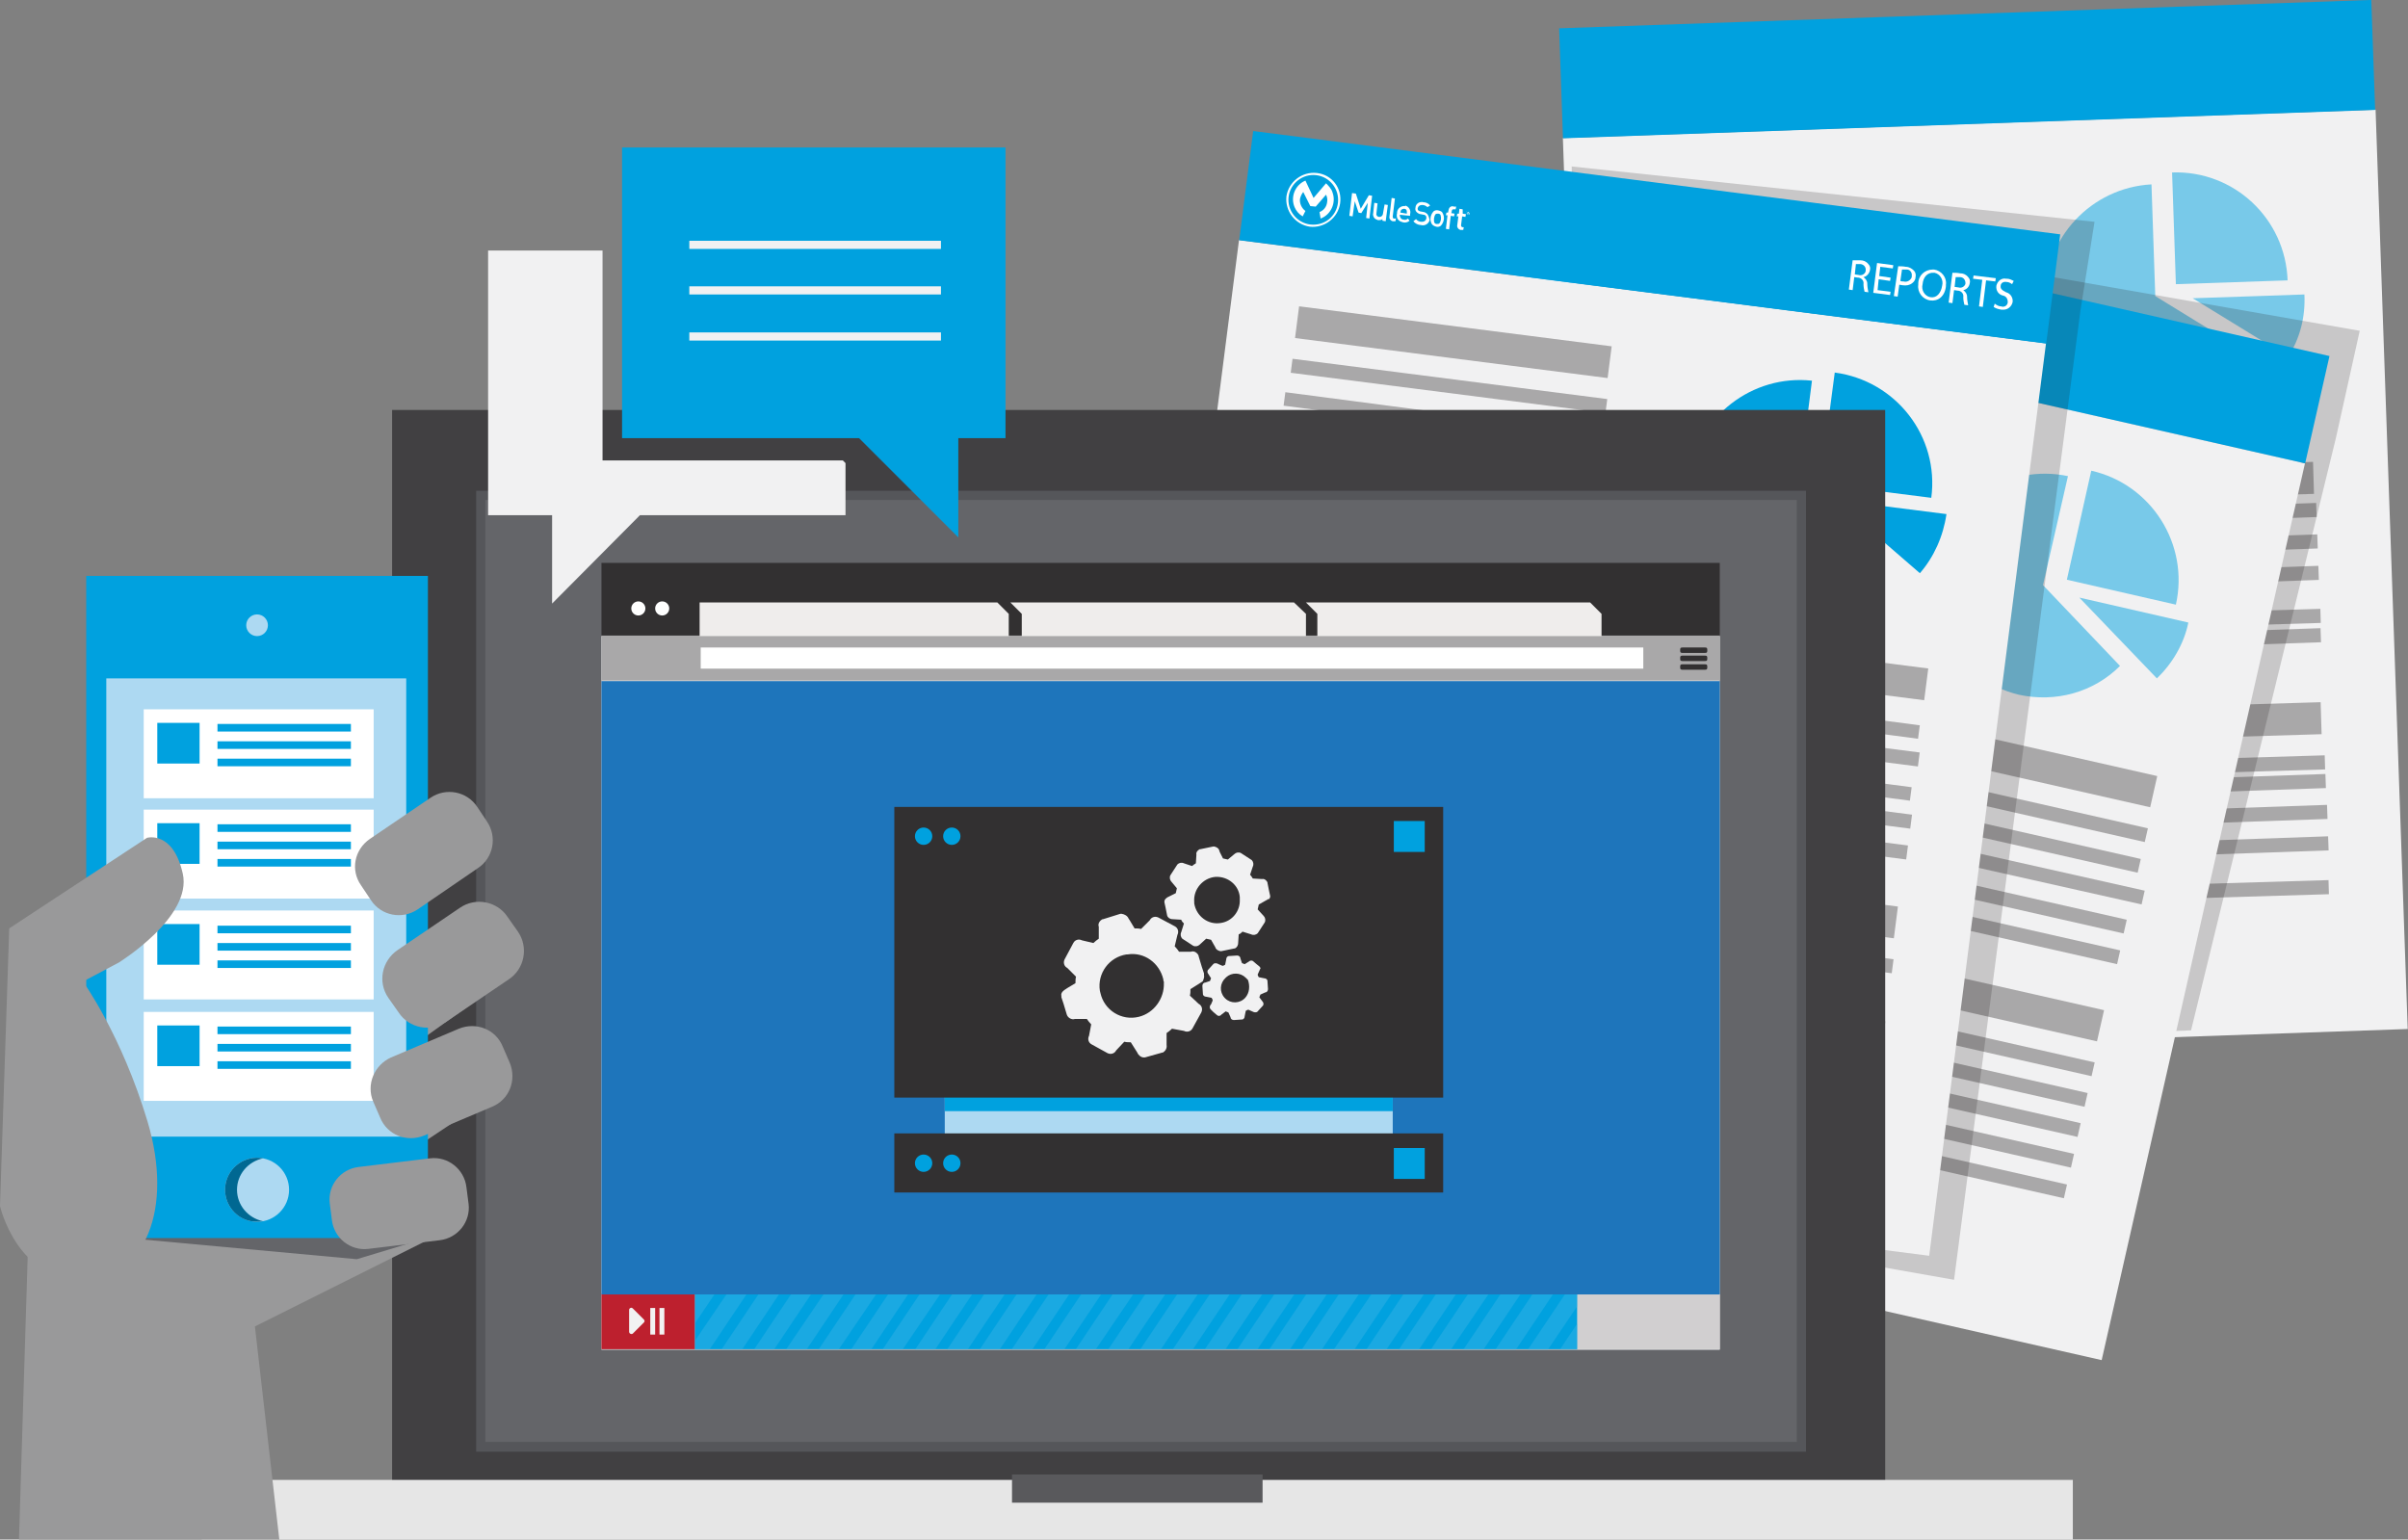 <?xml version="1.0" encoding="utf-8"?>
<!-- Generator: Adobe Illustrator 19.2.1, SVG Export Plug-In . SVG Version: 6.00 Build 0)  -->
<svg version="1.1" id="Layer_1" xmlns="http://www.w3.org/2000/svg" xmlns:xlink="http://www.w3.org/1999/xlink" x="0px" y="0px"
	 width="444px" height="283.9px" viewBox="0 0 444 283.9" style="enable-background:new 0 0 444 283.9;" xml:space="preserve">
<rect x="0" y="0" width="444" height="283.9" fill="#808080" stroke="none"/>
<style type="text/css">
	.st0{fill:#F1F1F2;}
	.st1{fill:#00A1DF;}
	.st2{opacity:0.5;}
	.st3{fill:#A9A8A9;}
	.st4{opacity:0.2;fill:#231F20;enable-background:new    ;}
	.st5{fill:#FFFFFF;}
	.st6{fill:#0A7A69;}
	.st7{fill:#414042;}
	.st8{fill:#55565A;}
	.st9{fill:#646569;}
	.st10{fill:#E6E6E6;}
	.st11{fill:#59595C;}
	.st12{fill:#323031;}
	.st13{fill:#EFEDEC;}
	.st14{fill:#D1CFD0;}
	.st15{opacity:0.4;}
	.st16{fill:#40B4E5;}
	.st17{fill:#BD202E;}
	.st18{fill:#F2F2F2;}
	.st19{fill:#1E75BB;}
	.st20{fill:#99999A;}
	.st21{fill:#ADD9F2;}
	.st22{fill:#006892;}
</style>
<rect x="291.2" y="22.8" transform="matrix(0.999 -3.489950e-02 3.489950e-02 0.999 -3.533 12.844)" class="st0" width="150" height="169.7"/>
<rect x="287.9" y="2.6" transform="matrix(0.999 -3.489950e-02 3.489950e-02 0.999 -0.222 12.672)" class="st1" width="149.9" height="20.3"/>
<g class="st2">
	<path class="st1" d="M400.5,31.8c11.4-0.4,20.9,8.5,21.3,19.9l-20.6,0.7L400.5,31.8z"/>
	<path class="st1" d="M398.1,75.2c-11.4,0.2-20.8-8.8-21-20.2c-0.2-11.1,8.5-20.4,19.6-21l0.7,20.6l17.6,10.8
		C411.3,71.3,405,75,398.1,75.2z"/>
	<path class="st1" d="M421.9,65.8l-17.6-10.8l20.6-0.7C425.1,58.4,424.1,62.4,421.9,65.8z"/>
</g>
<rect x="302.2" y="63.2" transform="matrix(1 -2.998651e-02 2.998651e-02 1 -1.784 9.968)" class="st3" width="58.6" height="2.6"/>
<rect x="302.5" y="67.3" transform="matrix(0.999 -3.489950e-02 3.489950e-02 0.999 -2.191 11.62)" class="st3" width="58.5" height="2.6"/>
<rect x="302.9" y="78.6" transform="matrix(0.999 -3.489950e-02 3.489950e-02 0.999 -2.645 11.635)" class="st3" width="58.1" height="5.9"/>
<rect x="303" y="90.1" transform="matrix(1 -2.998651e-02 2.998651e-02 1 -2.591 10.004)" class="st3" width="58.6" height="2.6"/>
<rect x="303.1" y="95.9" transform="matrix(1 -2.998651e-02 2.998651e-02 1 -2.764 10.012)" class="st3" width="58.6" height="2.6"/>
<rect x="303.6" y="100" transform="matrix(0.999 -3.489950e-02 3.489950e-02 0.999 -3.33 11.68)" class="st3" width="58.5" height="2.6"/>
<rect x="303.5" y="107.4" transform="matrix(1 -2.998651e-02 2.998651e-02 1 -3.109 10.028)" class="st3" width="58.6" height="2.6"/>
<rect x="303.7" y="113.2" transform="matrix(1 -2.998651e-02 2.998651e-02 1 -3.282 10.035)" class="st3" width="58.6" height="2.6"/>
<rect x="368.3" y="86" transform="matrix(1 -2.998651e-02 2.998651e-02 1 -2.489 11.956)" class="st3" width="58.1" height="5.9"/>
<rect x="368.8" y="93.8" transform="matrix(0.999 -3.489950e-02 3.489950e-02 0.999 -3.077 13.951)" class="st3" width="58.5" height="2.6"/>
<rect x="369" y="99.6" transform="matrix(0.999 -3.489950e-02 3.489950e-02 0.999 -3.278 13.961)" class="st3" width="58.5" height="2.6"/>
<rect x="369.2" y="105.4" transform="matrix(0.999 -3.489950e-02 3.489950e-02 0.999 -3.479 13.972)" class="st3" width="58.5" height="2.6"/>
<rect x="369.1" y="113.1" transform="matrix(1 -2.998651e-02 2.998651e-02 1 -3.252 11.997)" class="st3" width="58.6" height="2.6"/>
<rect x="369.6" y="116.9" transform="matrix(0.999 -3.489950e-02 3.489950e-02 0.999 -3.881 13.993)" class="st3" width="58.5" height="2.6"/>
<rect x="369.7" y="130.3" transform="matrix(1 -2.998651e-02 2.998651e-02 1 -3.815 12.015)" class="st3" width="58.1" height="5.9"/>
<rect x="369.9" y="140.1" transform="matrix(1 -2.998651e-02 2.998651e-02 1 -4.059 12.034)" class="st3" width="58.6" height="2.6"/>
<rect x="370.5" y="143.8" transform="matrix(0.999 -3.489950e-02 3.489950e-02 0.999 -4.819 14.042)" class="st3" width="58.5" height="2.6"/>
<rect x="370.8" y="149.5" transform="matrix(0.999 -3.489950e-02 3.489950e-02 0.999 -5.02 14.053)" class="st3" width="58.5" height="2.6"/>
<rect x="371" y="155.3" transform="matrix(0.999 -3.489950e-02 3.489950e-02 0.999 -5.221 14.063)" class="st3" width="58.5" height="2.6"/>
<rect x="370.6" y="163.1" transform="matrix(1 -2.998651e-02 2.998651e-02 1 -4.75 12.065)" class="st3" width="58.6" height="2.6"/>
<rect x="305" y="121.4" transform="matrix(0.999 -3.489950e-02 3.489950e-02 0.999 -4.849 10.819)" class="st1" width="5" height="45.9"/>
<rect x="304" y="160.8" transform="matrix(1 -2.998651e-02 2.998651e-02 1 -4.75 9.952)" class="st1" width="50.9" height="5"/>
<polygon class="st1" points="350,125.2 351.3,126.5 340.2,137.5 329.1,129.5 314.4,147.8 314.7,156.9 330.2,137.7 340.9,145.4 
	355.5,130.7 356.9,132.1 356.7,124.9 "/>
<polygon class="st4" points="430.7,80.8 435.1,61 289.4,35.5 295.4,194 404,190 "/>
<rect x="248.3" y="76.4" transform="matrix(0.221 -0.975 0.975 0.221 111.904 442.87)" class="st0" width="169.6" height="150"/>
<rect x="343.9" y="-16.2" transform="matrix(0.221 -0.975 0.975 0.221 218.578 391.18)" class="st1" width="20.3" height="150"/>
<path class="st5" d="M294,41.1c-2.7-0.6-5.4,1.1-6,3.8c-0.6,2.7,1.1,5.4,3.8,6c2.7,0.6,5.3-1.1,6-3.8
	C298.4,44.4,296.7,41.7,294,41.1C294,41.1,294,41.1,294,41.1z M291.9,50.5c-2.5-0.6-4-3-3.4-5.5c0.6-2.5,3-4,5.5-3.4
	c2.4,0.6,4,3,3.4,5.5C296.8,49.5,294.4,51,291.9,50.5L291.9,50.5z"/>
<path class="st5" d="M291.2,47.9c-0.7-0.6-1-1.5-0.8-2.3c0.1-0.5,0.3-0.9,0.7-1.2l1.1,2.8l1,0.2l2.1-2c0.2,0.4,0.2,0.9,0.1,1.4
	c-0.2,0.8-0.8,1.5-1.5,1.7v1.3c2-0.5,3.2-2.6,2.7-4.6c-0.2-0.7-0.5-1.3-1.1-1.8l-2.5,2.4l-1.2-3.3c-2,0.6-3.1,2.7-2.5,4.7
	c0.2,0.8,0.7,1.4,1.3,1.9L291.2,47.9z"/>
<polygon class="st5" points="301.4,48.4 300.8,45.6 300.2,45.4 299.2,49.5 299.9,49.7 300.5,46.9 301,49.2 301.5,49.3 302.9,47.5 
	302.2,50.2 302.9,50.4 303.8,46.3 303.2,46.1 "/>
<path class="st5" d="M305.5,49.8c0,0.3-0.3,0.6-0.7,0.5c0,0-0.1,0-0.1,0c-0.3-0.1-0.5-0.4-0.5-0.7c0,0,0-0.1,0-0.1l0.4-1.8l-0.6-0.1
	l-0.4,1.9c-0.1,0.3-0.1,0.6,0.1,0.9c0.2,0.2,0.4,0.4,0.7,0.4c0.3,0.1,0.6,0,0.9-0.2l-0.1,0.3l0.6,0.1l0.7-2.9l-0.6-0.1L305.5,49.8z"
	/>
<path class="st5" d="M307.1,50.5l0.7-3.3l-0.6-0.2l-0.8,3.3c-0.1,0.4,0.1,0.8,0.5,1c0,0,0.1,0,0.1,0l0.4,0.1l0.1-0.5l-0.3-0.1
	C307.2,50.8,307.1,50.7,307.1,50.5C307.1,50.5,307.1,50.5,307.1,50.5z"/>
<path class="st5" d="M309.6,48.8c-0.7-0.2-1.4,0.3-1.6,1c0,0.1,0,0.2,0,0.3c-0.3,0.7,0,1.4,0.7,1.7c0.1,0,0.2,0.1,0.3,0.1
	c0.4,0.1,0.9,0,1.2-0.2l-0.3-0.4c-0.2,0.2-0.5,0.2-0.8,0.1c-0.4-0.1-0.7-0.5-0.6-0.9c0,0,0-0.1,0-0.1l1.9,0.4l0.1-0.3
	c0.2-0.7-0.1-1.4-0.8-1.6C309.7,48.8,309.7,48.8,309.6,48.8z M308.7,49.9c0-0.1,0.1-0.3,0.2-0.4c0.2-0.2,0.4-0.3,0.7-0.2
	c0.3,0,0.4,0.2,0.5,0.5c0,0.1,0,0.3,0,0.4L308.7,49.9z"/>
<path class="st5" d="M313.6,50.7c-0.2-0.2-0.4-0.4-0.7-0.5l-0.4-0.2c-0.2-0.1-0.3-0.2-0.4-0.3c-0.1-0.1-0.1-0.3-0.1-0.4
	c0.1-0.4,0.4-0.6,0.8-0.5c0,0,0.1,0,0.1,0c0.3,0.1,0.6,0.2,0.8,0.5l0.5-0.3c-0.3-0.4-0.7-0.7-1.2-0.8c-0.6-0.2-1.4,0.1-1.6,0.7
	c0,0.1,0,0.1,0,0.2c-0.1,0.3,0,0.6,0.1,0.8c0.2,0.2,0.4,0.4,0.7,0.5l0.5,0.2c0.2,0,0.3,0.2,0.4,0.3c0.1,0.1,0.1,0.3,0.1,0.5
	c-0.1,0.4-0.5,0.6-0.9,0.5c0,0-0.1,0-0.1,0c-0.4-0.1-0.8-0.3-1-0.6l-0.5,0.3c0.3,0.5,0.8,0.8,1.3,0.9c0.7,0.3,1.4-0.1,1.7-0.7
	c0,0,0-0.1,0-0.1C313.7,51.3,313.7,51,313.6,50.7z"/>
<path class="st5" d="M315.7,50.2c-0.3-0.1-0.7,0-1,0.2c-0.6,0.6-0.8,1.5-0.5,2.3c0.2,0.3,0.5,0.5,0.8,0.5c0.3,0.1,0.7,0,1-0.2
	c0.6-0.6,0.8-1.5,0.5-2.3C316.3,50.4,316,50.2,315.7,50.2z M315.6,52.6c-0.1,0.1-0.3,0.1-0.5,0.1c-0.2,0-0.3-0.1-0.4-0.3
	c-0.2-0.6,0-1.2,0.4-1.6c0.1-0.1,0.3-0.1,0.5-0.1c0.2,0,0.3,0.1,0.4,0.3C316.1,51.5,316,52.1,315.6,52.6L315.6,52.6z"/>
<path class="st5" d="M317.6,50.2l-0.1,0.5l-0.3-0.1L317,51l0.3,0.1l-0.5,2.4l0.6,0.1l0.6-2.4l0.6,0.1l0.1-0.5l-0.6-0.1l0.1-0.4
	c0-0.2,0.2-0.3,0.3-0.3c0,0,0,0,0.1,0l0.3,0.1l0.1-0.5l-0.4-0.1c-0.4-0.1-0.9,0.1-1,0.5C317.6,50.1,317.6,50.1,317.6,50.2z"/>
<path class="st5" d="M320.1,50.3l-0.6-0.1l-0.2,0.9L319,51l-0.1,0.5l0.3,0.1l-0.4,1.6c-0.1,0.4,0.1,0.8,0.5,1c0,0,0.1,0,0.1,0
	l0.4,0.1l0.1-0.5l-0.2,0c-0.2,0-0.3-0.2-0.3-0.3c0,0,0,0,0-0.1l0.4-1.6l0.6,0.1l0.1-0.5l-0.6-0.1L320.1,50.3z"/>
<path class="st5" d="M321.3,51.1c0-0.1-0.1-0.2-0.1-0.2l-0.1,0h-0.1h-0.1c0,0-0.1,0-0.1,0.1c0,0,0,0.1,0,0.1c0,0,0,0.1,0,0.1
	c0,0,0,0.1,0,0.1c0,0,0.1,0.1,0.1,0.1l0.1,0h0.1h0.1c0,0,0.1-0.1,0.1-0.1c0,0,0-0.1,0-0.1C321.3,51.2,321.3,51.1,321.3,51.1z
	 M321.2,51.3L321.2,51.3l-0.2,0.1h-0.1h-0.1c0,0-0.1,0-0.1-0.1c0,0,0-0.1,0-0.1c0,0,0-0.1,0-0.1c0,0,0-0.1,0-0.1l0.1-0.1h0.1h0.1
	h0.1l0.1,0.1c0,0,0,0.1,0,0.1C321.2,51.1,321.2,51.2,321.2,51.3C321.2,51.2,321.2,51.3,321.2,51.3L321.2,51.3z"/>
<path class="st5" d="M321.1,51.1C321.1,51.1,321.1,51.1,321.1,51.1c0-0.1,0-0.1,0-0.2c0,0-0.1,0-0.1,0h-0.1l-0.1,0.4h0.1v-0.2h0.1
	l0.1,0.2h0.1L321.1,51.1L321.1,51.1L321.1,51.1z M321,51.1L321,51.1L321,51l0,0h0l0,0l0,0l0,0h0L321,51.1z"/>
<g class="st2">
	<path class="st1" d="M385.6,86.8c11.1,2.5,18.1,13.6,15.6,24.7l-20.1-4.6L385.6,86.8z"/>
	<path class="st1" d="M372.2,128.1c-11.1-2.7-17.9-13.8-15.2-24.9c2.6-10.9,13.4-17.7,24.3-15.4l-4.6,20.1l14.2,14.9
		C386,127.7,379,129.6,372.2,128.1z"/>
	<path class="st1" d="M397.7,125.1l-14.3-14.9l20.1,4.6C402.7,118.7,400.6,122.3,397.7,125.1z"/>
</g>
<rect x="309.8" y="70" transform="matrix(0.221 -0.975 0.975 0.221 145.582 380.715)" class="st3" width="2.6" height="58.5"/>
<rect x="308.5" y="75.6" transform="matrix(0.221 -0.975 0.975 0.221 139.1 383.863)" class="st3" width="2.6" height="58.5"/>
<rect x="303.7" y="88.5" transform="matrix(0.221 -0.975 0.975 0.221 124.36 390.671)" class="st3" width="5.9" height="58.1"/>
<rect x="303.8" y="96.2" transform="matrix(0.221 -0.975 0.975 0.221 115.344 395.373)" class="st3" width="2.6" height="58.5"/>
<rect x="302.5" y="101.9" transform="matrix(0.221 -0.975 0.975 0.221 108.861 398.521)" class="st3" width="2.6" height="58.5"/>
<rect x="301.3" y="107.5" transform="matrix(0.221 -0.975 0.975 0.221 102.389 401.664)" class="st3" width="2.6" height="58.5"/>
<rect x="300" y="113.1" transform="matrix(0.221 -0.975 0.975 0.221 95.901 404.801)" class="st3" width="2.6" height="58.5"/>
<rect x="298.7" y="118.7" transform="matrix(0.221 -0.975 0.975 0.221 89.43 407.944)" class="st3" width="2.6" height="58.5"/>
<rect x="365.8" y="110.4" transform="matrix(0.221 -0.975 0.975 0.221 151.332 468.279)" class="st3" width="5.9" height="58.1"/>
<rect x="365.9" y="118.2" transform="matrix(0.221 -0.975 0.975 0.221 142.318 472.98)" class="st3" width="2.6" height="58.5"/>
<rect x="364.6" y="123.8" transform="matrix(0.221 -0.975 0.975 0.221 135.835 476.128)" class="st3" width="2.6" height="58.5"/>
<rect x="365.1" y="129.8" transform="matrix(0.219 -0.976 0.976 0.219 130.849 481.814)" class="st3" width="2.6" height="58.8"/>
<rect x="362.1" y="135" transform="matrix(0.221 -0.975 0.975 0.221 122.881 482.42)" class="st3" width="2.6" height="58.5"/>
<rect x="360.8" y="140.7" transform="matrix(0.221 -0.975 0.975 0.221 116.404 485.551)" class="st3" width="2.6" height="58.5"/>
<rect x="356" y="153.5" transform="matrix(0.221 -0.975 0.975 0.221 101.669 492.368)" class="st3" width="5.9" height="58.1"/>
<rect x="356.1" y="161.3" transform="matrix(0.221 -0.975 0.975 0.221 92.652 497.07)" class="st3" width="2.6" height="58.5"/>
<rect x="354.8" y="166.9" transform="matrix(0.221 -0.975 0.975 0.221 86.18 500.212)" class="st3" width="2.6" height="58.5"/>
<rect x="353.6" y="172.5" transform="matrix(0.221 -0.975 0.975 0.221 79.698 503.361)" class="st3" width="2.6" height="58.5"/>
<rect x="352.3" y="178.2" transform="matrix(0.221 -0.975 0.975 0.221 73.21 506.498)" class="st3" width="2.6" height="58.5"/>
<rect x="351" y="183.8" transform="matrix(0.221 -0.975 0.975 0.221 66.738 509.641)" class="st3" width="2.6" height="58.5"/>
<rect x="244.1" y="169.4" transform="matrix(0.221 -0.975 0.975 0.221 40.369 394.431)" class="st1" width="45.9" height="5"/>
<rect x="282.4" y="171.5" transform="matrix(0.221 -0.975 0.975 0.221 29.963 431.294)" class="st1" width="5" height="50.9"/>
<polygon class="st1" points="313.1,164.2 314,165.8 300.5,173.7 291.8,163.1 272.8,177 270.8,185.9 290.7,171.3 299.1,181.4 
	317,171 318,172.7 319.5,165.7 "/>
<path class="st6" d="M286.6,73.5c1.2-5.4,15.2-6.8,31.3-3.1s28.1,10.9,26.9,16.3s-15.2,6.8-31.3,3.1S285.4,78.8,286.6,73.5"/>
<path class="st5" d="M294.1,77c-0.1,0.4-0.1,0.7-0.6,0.6c-0.2,0-0.4-0.1-0.4,0.1s0.1,0.2,0.2,0.2l1.2,0.2l1.2,0.3
	c0.1,0,0.2,0,0.2-0.1s-0.1-0.2-0.4-0.2c-0.5-0.1-0.4-0.4-0.3-0.8l0.4-1.7c0.1-0.5,0.1-0.5,0.8-0.3c0.4,0,0.8,0.3,0.9,0.8
	c0,0,0,0.3,0,0.4c0,0.1,0,0.2,0.1,0.2c0.1,0,0.2-0.1,0.2-0.1c0,0,0,0,0,0l0.1-0.5c0-0.2,0-0.3,0.1-0.5c0-0.2,0.2-0.8,0.2-1
	c0-0.1,0-0.1-0.1-0.2c0,0,0,0,0,0c-0.1,0-0.2,0-0.2,0.1c-0.2,0.5-0.6,0.7-1.1,0.6c0,0-0.1,0-0.1-0.1c-0.2,0-0.4-0.1-0.6-0.2
	c-0.1,0-0.1-0.1,0-0.6l0.3-1.3c0.1-0.5,0.3-0.5,0.6-0.4c1.5,0.3,1.5,0.7,1.7,1.3c0,0.1,0.1,0.2,0.2,0.3c0.1,0,0.1-0.1,0.1-0.2
	l0.3-1.1c0-0.1,0-0.2-0.1-0.2l-0.3-0.1c-0.2,0-0.8-0.1-1.8-0.4h-0.1c-1-0.2-1.5-0.3-1.7-0.4l-0.3-0.1c-0.1,0-0.2,0-0.2,0.1
	s0.1,0.2,0.3,0.3c0.5,0.1,0.4,0.4,0.3,0.8L294.1,77"/>
<path class="st5" d="M298.3,77.6c0.3,1,1.2,1.8,2.3,2c1,0.2,2.1-0.1,2.8-0.8l-0.9-0.2c-0.4,0.6-1.1,1-1.8,0.8
	c-0.7-0.2-1.2-0.8-1.4-1.6L298.3,77.6"/>
<path class="st5" d="M299.3,77.8c-0.1-0.5-0.1-1,0-1.6c0.3-1.2,1.1-2.2,2.3-1.9c1.4,0.3,1.6,1.8,1.4,2.9c-0.1,0.5-0.3,0.9-0.5,1.3
	l0.9,0.2c0.3-0.4,0.6-0.8,0.7-1.3c0.3-1.5-0.7-3-2.2-3.3c0,0,0,0,0,0c-1.5-0.4-3.1,0.5-3.5,2c0,0,0,0,0,0c-0.1,0.5-0.1,0.9,0,1.4
	L299.3,77.8"/>
<path class="st5" d="M306.5,79.3l0.4,1.3c0,0.2,0.1,0.3,0.2,0.3l0.5,0.1l0.8,0.2c0.1,0,0.1,0,0.2,0c0,0,0,0,0,0c0-0.1,0-0.1-0.3-0.2
	c-0.2-0.2-0.4-0.4-0.4-0.6l-0.2-0.7L306.5,79.3 M304.5,78.9l-0.1,0.6c-0.1,0.3-0.1,0.6-0.6,0.5c-0.2,0-0.3,0-0.3,0.1
	c0,0.1,0.1,0.2,0.1,0.2c0,0,0,0,0,0l1,0.2l1,0.3c0.1,0,0.2,0,0.2-0.1s-0.1-0.2-0.3-0.2c-0.4-0.1-0.4-0.3-0.3-0.7l0.1-0.6L304.5,78.9
	z"/>
<path class="st5" d="M306,76c0.1-0.3,0.1-0.5,0.5-0.4c0.6,0.1,1.1,0.7,1,1.3c0,0.1,0,0.1,0,0.2c-0.1,0.5-0.5,1-1.1,0.9
	c-0.1,0-0.2,0-0.3-0.1c-0.4-0.1-0.4-0.1-0.4-0.4L306,76 M305.3,79.1l0.2-0.9c0-0.2,0.1-0.2,0.2-0.2c0.3,0,0.5,0.2,0.5,0.5
	c0,0,0,0,0,0l0.2,0.9l1.1,0.2l-0.3-0.9c0-0.2-0.1-0.5-0.2-0.6c0.7,0.1,1.3-0.3,1.5-1c0.2-0.8-0.3-1.5-1-1.7c-0.1,0-0.2,0-0.3,0
	l-1.6-0.3l-0.6-0.2c-0.3-0.1-0.3-0.1-0.3,0.1s0.1,0.2,0.3,0.2c0.4,0.1,0.4,0.4,0.3,0.7l-0.7,3L305.3,79.1z"/>
<path class="st5" d="M312,80.6l0.4,1.3c0,0.2,0.1,0.3,0.2,0.3l0.4,0.1l0.8,0.2c0,0,0.1,0,0.1,0c0,0,0,0,0-0.1c0-0.1,0-0.1-0.3-0.2
	c-0.2-0.1-0.4-0.4-0.4-0.6l-0.2-0.7L312,80.6 M309.9,80.1l-0.1,0.6c-0.1,0.3-0.1,0.6-0.5,0.5c-0.2,0-0.3,0-0.3,0.1
	c0,0.1,0,0.1,0.1,0.2c0,0,0,0,0.1,0l1,0.2l1,0.3c0.1,0,0.2,0,0.2-0.1c0,0,0,0,0,0c0-0.1-0.1-0.2-0.3-0.2c-0.4-0.1-0.4-0.3-0.3-0.7
	l0.1-0.6L309.9,80.1z"/>
<path class="st5" d="M311.5,77.2c0.1-0.3,0.1-0.5,0.5-0.4c0.6,0.1,1,0.7,0.9,1.3c0,0,0,0.1,0,0.1c-0.1,0.5-0.5,0.9-1.1,0.9
	c-0.1,0-0.2,0-0.3-0.1c-0.4-0.1-0.4-0.1-0.4-0.4L311.5,77.2 M310.8,80.3l0.2-0.9c0-0.2,0-0.2,0.2-0.2c0.3,0,0.5,0.2,0.5,0.5
	c0,0,0,0,0,0l0.3,0.8l1.1,0.2l-0.3-0.9c0-0.2-0.2-0.4-0.3-0.6c0.7,0.1,1.3-0.3,1.5-1c0.2-0.8-0.4-1.5-1.1-1.7c-0.1,0-0.1,0-0.2,0
	l-1.6-0.3l-0.6-0.2c-0.3-0.1-0.3-0.1-0.3,0.1s0.1,0.1,0.3,0.2c0.4,0.1,0.3,0.4,0.3,0.7l-0.7,3L310.8,80.3z"/>
<path class="st5" d="M315.1,81.9c-0.1,0.4-0.1,0.6-0.5,0.5c-0.2,0-0.3,0-0.3,0.1c0,0.1,0,0.1,0.1,0.2c0,0,0,0,0.1,0
	c0.1,0,0.2,0,0.3,0l0.7,0.2h0.1l1,0.2c0.5,0.1,1.1,0.3,1.5,0.4c0.2,0.1,0.4,0,0.4-0.2s0.3-0.8,0.3-0.9c0-0.1,0-0.1-0.1-0.1
	c-0.1,0-0.1,0-0.3,0.3c-0.3,0.4-0.9,0.6-1.5,0.4c-0.7-0.2-0.9-0.3-0.7-0.9l0.3-1.4c0.1-0.3,0.1-0.3,0.5-0.2c0.7,0.2,0.9,0.2,1,0.9
	c0,0.1,0,0.2,0.1,0.2c0.1,0,0.2-0.1,0.2-0.1c0,0,0,0,0,0c0-0.1,0-0.4,0.1-0.4s0.3-1,0.3-1.2c0-0.1,0-0.1-0.1-0.1
	c-0.1,0-0.1,0-0.1,0.1c-0.3,0.4-0.4,0.6-1.3,0.4c-0.5-0.1-0.5-0.2-0.4-0.4l0.3-1.3c0.1-0.4,0.1-0.4,0.6-0.4c1.2,0.3,1.3,0.6,1.4,0.9
	s0.1,0.4,0.2,0.4s0.1-0.1,0.1-0.1l0.2-0.8c0-0.2,0.1-0.3,0-0.3H319l-1.5-0.3l-0.4-0.1l-1.3-0.3l-0.2-0.1c-0.1,0-0.1,0-0.2,0
	c0,0,0,0,0,0c0,0.1,0.1,0.1,0.3,0.2c0.4,0.1,0.3,0.3,0.3,0.7L315.1,81.9"/>
<path class="st5" d="M322.6,82.7c0.1-0.8-0.3-1.5-1-1.9c-0.6-0.4-1-0.8-0.9-1.3c0.1-0.5,0.6-0.7,1-0.6c0,0,0.1,0,0.1,0
	c0.5,0.1,0.8,0.5,0.8,1c0,0.3,0,0.3,0.1,0.3s0.1,0,0.2-0.2c0.2-0.8,0.2-0.8,0.1-0.9c-0.3-0.2-0.7-0.4-1.1-0.5
	c-0.8-0.3-1.7,0.1-1.9,0.9c0,0.1,0,0.1-0.1,0.2c-0.1,0.8,0.3,1.5,1,1.8c0.6,0.3,0.9,0.9,0.9,1.5c-0.1,0.5-0.7,0.9-1.2,0.7
	c0,0,0,0,0,0c-0.7-0.2-1.1-0.9-1.1-1.6c0-0.1,0-0.2-0.1-0.2c0,0,0,0,0,0c-0.1,0-0.1,0.1-0.1,0.1c-0.1,0.3-0.2,0.7-0.2,0.8
	c-0.1,0.1-0.1,0.3,0,0.4c0.4,0.3,0.8,0.5,1.3,0.6C321.3,84.3,322.2,83.7,322.6,82.7C322.5,82.8,322.6,82.7,322.6,82.7"/>
<path class="st5" d="M326.4,80.4c0.1-0.3,0.1-0.3,0.6-0.2c0.5,0,0.9,0.4,0.9,0.9c0,0,0,0.1,0,0.1c0,0.2,0,0.2,0.1,0.2
	s0.2-0.1,0.2-0.2l0.3-1c0-0.2,0.1-0.3,0-0.4c-0.1,0-0.1,0-0.1,0.1c-0.1,0.1-0.1,0.2-1,0l-2.7-0.6c-0.2,0-0.3-0.1-0.3-0.3
	c0,0,0,0,0,0c0-0.1,0-0.1-0.1-0.1c-0.1,0-0.2,0-0.2,0.1c0,0,0,0,0,0.1l-0.6,1.2c0,0-0.1,0.1-0.1,0.1c0,0.1,0,0.1,0.1,0.1
	c0.1,0,0.2-0.1,0.3-0.1c0.4-0.5,1.1-0.7,1.7-0.5c0.1,0,0.2,0.1,0.2,0.3l-0.9,4c-0.1,0.3-0.1,0.6-0.6,0.5c-0.2,0-0.3,0-0.3,0.1
	c0,0.1,0.1,0.2,0.1,0.2c0,0,0,0,0,0l1,0.2l1,0.3c0.1,0,0.2,0,0.2-0.1c0,0,0,0,0,0c0-0.2-0.1-0.2-0.3-0.2c-0.4-0.1-0.4-0.3-0.3-0.7
	L326.4,80.4"/>
<path class="st5" d="M328.8,85c-0.1,0.4-0.1,0.6-0.6,0.5c-0.2,0-0.3,0-0.3,0.1c0,0.1,0.1,0.2,0.1,0.2c0,0,0,0,0,0c0.1,0,0.2,0,0.2,0
	l0.7,0.2h0.1l0.9,0.2c0.5,0.1,1.1,0.3,1.5,0.4c0.2,0.1,0.4,0,0.4-0.2s0.3-0.8,0.3-0.9c0-0.1,0-0.1-0.1-0.1c0,0,0,0,0,0
	c-0.1,0-0.1,0-0.3,0.3c-0.3,0.4-0.9,0.6-1.4,0.4c-0.7-0.2-0.9-0.3-0.7-0.9l0.3-1.4c0.1-0.3,0.1-0.3,0.5-0.2c0.7,0.2,0.9,0.2,1,0.9
	c0,0.1,0,0.2,0.1,0.2c0.1,0,0.1-0.1,0.1-0.2s0-0.4,0.1-0.4s0.3-1,0.3-1.2s0-0.1-0.1-0.1s-0.1,0-0.1,0.1c-0.3,0.4-0.4,0.6-1.3,0.4
	c-0.5-0.1-0.5-0.2-0.4-0.4l0.3-1.3c0.1-0.4,0.1-0.4,0.6-0.4c1.2,0.3,1.3,0.6,1.4,0.9s0.1,0.4,0.2,0.4s0.1-0.1,0.1-0.1l0.2-0.8
	c0-0.2,0.1-0.3,0-0.3h-0.2l-1.5-0.3l-0.4-0.1l-1.3-0.3l-0.2-0.1c-0.1,0-0.2,0-0.2,0.1c0,0,0,0,0,0c0,0.1,0.1,0.2,0.3,0.2
	c0.4,0.1,0.4,0.3,0.3,0.7L328.8,85"/>
<path class="st5" d="M335.7,85.9l0.4,1.3c0,0.2,0.1,0.3,0.2,0.3l0.5,0.1l0.8,0.2c0.1,0,0.1,0,0.2,0c0,0,0,0,0,0c0-0.1,0-0.1-0.3-0.2
	c-0.2-0.2-0.4-0.4-0.4-0.6l-0.2-0.7L335.7,85.9 M333.6,85.5l-0.1,0.6c-0.1,0.3-0.1,0.6-0.6,0.5c-0.2,0-0.3,0-0.3,0.1
	c0,0.1,0.1,0.2,0.1,0.2c0,0,0,0,0,0l1,0.2l1,0.3c0.1,0,0.2,0,0.2-0.1s-0.1-0.2-0.3-0.2c-0.4-0.1-0.4-0.3-0.3-0.7l0.1-0.6L333.6,85.5
	z"/>
<path class="st5" d="M335.2,82.6c0.1-0.3,0.1-0.5,0.5-0.4c0.6,0.1,1.1,0.7,1,1.3c0,0.1,0,0.1,0,0.2c-0.1,0.5-0.5,1-1.1,0.9
	c-0.1,0-0.2,0-0.3-0.1c-0.4-0.1-0.4-0.1-0.4-0.4L335.2,82.6 M334.5,85.7l0.2-0.9c0-0.2,0.1-0.2,0.2-0.2c0.3,0,0.5,0.2,0.5,0.5
	l0.2,0.9l1.1,0.2l-0.3-0.9c0-0.2-0.1-0.4-0.3-0.6c0.7,0.1,1.3-0.3,1.5-1c0.2-0.8-0.3-1.5-1.1-1.7c-0.1,0-0.2,0-0.2,0l-1.6-0.3
	l-0.6-0.2c-0.3-0.1-0.3-0.1-0.3,0.1s0.1,0.2,0.3,0.2c0.4,0.1,0.4,0.4,0.3,0.7l-0.7,3L334.5,85.7z"/>
<path class="st5" d="M339.1,82C339.1,81.9,339.1,81.9,339.1,82c0.2,0,0.2,0.1,0.2,0.2c0,0,0,0,0,0c0,0.1,0,0.1-0.1,0.2
	c0,0-0.1,0-0.1,0c-0.1,0-0.1,0-0.1-0.1L339.1,82 M338.8,82.5c0,0.2,0,0.2-0.1,0.2h-0.1c0,0,0,0.1,0,0.1h0.2h0.2v-0.1l0,0
	c-0.1,0-0.1-0.1,0-0.2v-0.1l0,0c0,0,0.1,0,0.1,0.1c0,0.1,0,0.1,0,0.2c0,0.1,0.1,0.2,0.2,0.2h0.1l0,0c0,0-0.1,0-0.1-0.1
	c-0.1-0.1-0.1-0.3-0.2-0.4c0,0,0,0,0-0.1c0.1,0,0.2-0.1,0.2-0.2c0-0.2-0.1-0.3-0.3-0.3l-0.3-0.1v0.1l0,0c0.1,0,0,0,0,0.2L338.8,82.5
	z M338.7,81.7c-0.2,0.1-0.3,0.3-0.4,0.5c-0.1,0.5,0.2,0.9,0.7,1.1c0.5,0.1,0.9-0.2,1-0.7c0,0,0,0,0,0c0.1-0.2,0-0.4-0.1-0.6h-0.2
	c0.2,0.2,0.2,0.4,0.2,0.7c-0.1,0.3-0.5,0.5-0.8,0.4c-0.4-0.1-0.6-0.5-0.5-0.9c0,0,0,0,0,0c0-0.2,0.2-0.4,0.4-0.5L338.7,81.7z"/>
<path class="st5" d="M338.9,81.6c0.1-0.1,0.3-0.1,0.5-0.1c0.1,0,0.3,0.1,0.4,0.2h0.2c-0.3-0.4-0.8-0.5-1.2-0.3L338.9,81.6"/>
<polygon class="st4" points="290.1,54.5 279.4,52.2 244.8,215.6 360.3,236 383.6,57.3 386.2,40.9 289.8,30.7 "/>
<rect x="207.3" y="63" transform="matrix(0.127 -0.992 0.992 0.127 118.091 410.159)" class="st0" width="169.6" height="150"/>
<rect x="294.1" y="-31.2" transform="matrix(0.127 -0.992 0.992 0.127 222.091 340.01)" class="st1" width="20.3" height="150"/>
<path class="st5" d="M341.6,48c0.5,0,0.9,0,1.4,0c0.6,0,1.1,0.2,1.5,0.7c0.3,0.3,0.4,0.7,0.3,1.1c-0.1,0.6-0.6,1.2-1.2,1.3l0,0
	c0.4,0.3,0.7,0.7,0.7,1.2c0,0.5,0.1,1.1,0.2,1.6l-0.7-0.1c-0.1-0.4-0.2-0.9-0.2-1.4c0.1-0.6-0.3-1.1-0.9-1.2c0,0,0,0-0.1,0l-0.7-0.1
	l-0.3,2.4l-0.7-0.1L341.6,48z M342,50.6l0.7,0.1c0.6,0.2,1.2-0.2,1.3-0.7c0,0,0-0.1,0-0.1c0.1-0.6-0.3-1.1-0.9-1.2
	c-0.1,0-0.1,0-0.2,0c-0.2,0-0.5,0-0.7,0L342,50.6z"/>
<path class="st5" d="M348.5,51.8l-2.1-0.3l-0.2,2l2.4,0.3l-0.1,0.6l-3.1-0.4l0.7-5.5l3,0.4l-0.1,0.6l-2.3-0.3l-0.2,1.7l2.1,0.3
	L348.5,51.8z"/>
<path class="st5" d="M350,49.1c0.5,0,0.9,0,1.4,0.1c0.6,0,1.1,0.3,1.5,0.7c0.3,0.3,0.4,0.8,0.3,1.2c0,0.4-0.2,0.8-0.6,1.1
	c-0.5,0.4-1.1,0.5-1.8,0.4c-0.2,0-0.4-0.1-0.6-0.1l-0.3,2.2l-0.7-0.1L350,49.1z M350.4,51.8c0.2,0.1,0.4,0.1,0.6,0.1
	c0.6,0.2,1.3-0.2,1.5-0.8c0-0.1,0-0.1,0-0.2c0.1-0.6-0.3-1.2-0.9-1.2c-0.1,0-0.1,0-0.2,0c-0.2,0-0.5,0-0.7,0L350.4,51.8z"/>
<path class="st5" d="M358.8,52.8c-0.2,1.9-1.5,2.8-2.9,2.6c-1.4-0.2-2.4-1.5-2.2-2.9c0-0.1,0-0.1,0-0.2c0-1.5,1.2-2.6,2.7-2.6
	c0.1,0,0.2,0,0.2,0c1.4,0.2,2.4,1.5,2.2,2.8C358.8,52.7,358.8,52.8,358.8,52.8z M354.5,52.4c-0.3,1.1,0.4,2.2,1.4,2.4c0,0,0,0,0.1,0
	c1.1,0.2,1.9-0.8,2.1-2.1c0.3-1.1-0.4-2.2-1.4-2.4c0,0,0,0-0.1,0C355.3,50.2,354.6,51.2,354.5,52.4z"/>
<path class="st5" d="M360,50.3c0.5,0,0.9,0,1.4,0.1c0.6,0,1.1,0.2,1.5,0.7c0.3,0.3,0.4,0.7,0.3,1.1c-0.1,0.7-0.6,1.2-1.2,1.3l0,0
	c0.4,0.3,0.7,0.7,0.7,1.2c0,0.5,0.1,1.1,0.2,1.6l-0.7-0.1c-0.1-0.4-0.2-0.9-0.2-1.4c0.1-0.6-0.3-1.1-0.9-1.2c0,0,0,0-0.1,0l-0.7-0.1
	l-0.3,2.4l-0.7-0.1L360,50.3z M360.4,52.9l0.7,0.1c0.6,0.2,1.2-0.2,1.3-0.7c0,0,0-0.1,0-0.1c0-0.6-0.4-1.1-1-1.1c0,0-0.1,0-0.1,0
	c-0.2,0-0.5,0-0.7,0L360.4,52.9z"/>
<path class="st5" d="M365.5,51.6l-1.7-0.2l0.1-0.6l4.1,0.5l-0.1,0.6l-1.7-0.2l-0.6,4.9l-0.7-0.1L365.5,51.6z"/>
<path class="st5" d="M367.8,56c0.4,0.3,0.8,0.5,1.2,0.5c0.5,0.2,1.1-0.1,1.2-0.7c0,0,0-0.1,0-0.1c0-0.6-0.3-1.1-0.9-1.2
	c-0.8-0.2-1.3-0.9-1.2-1.8c0.2-0.9,1-1.5,1.8-1.3c0.1,0,0.1,0,0.2,0c0.4,0,0.8,0.2,1.2,0.4l-0.3,0.6c-0.3-0.2-0.6-0.4-1-0.4
	c-0.5-0.1-1,0.1-1.1,0.6c0,0,0,0.1,0,0.1c-0.1,0.5,0.2,0.8,1,1.2c0.8,0.2,1.3,1,1.2,1.8c-0.2,0.9-1,1.5-1.9,1.4c-0.1,0-0.1,0-0.2,0
	c-0.5-0.1-1-0.2-1.4-0.5L367.8,56z"/>
<path class="st5" d="M242.8,31.9c-2.7-0.3-5.2,1.6-5.6,4.3c-0.3,2.7,1.6,5.2,4.3,5.6c2.7,0.3,5.2-1.6,5.6-4.3
	C247.5,34.7,245.6,32.2,242.8,31.9C242.8,31.9,242.8,31.9,242.8,31.9z M241.6,41.4c-2.5-0.3-4.3-2.6-4-5.1c0.3-2.5,2.6-4.3,5.1-4
	c2.5,0.3,4.3,2.6,4,5.1C246.4,39.9,244.2,41.7,241.6,41.4C241.6,41.4,241.6,41.4,241.6,41.4z"/>
<path class="st5" d="M240.7,38.9c-0.7-0.5-1.1-1.4-1-2.2c0.1-0.5,0.3-0.9,0.6-1.3l1.3,2.6l1,0.1l1.9-2.2c0.2,0.4,0.3,0.9,0.2,1.4
	c-0.1,0.8-0.6,1.5-1.4,1.8l0.2,1.2c1.9-0.7,2.9-2.9,2.2-4.8c-0.2-0.7-0.7-1.2-1.2-1.7l-2.3,2.7l-1.5-3.2c-1.9,0.8-2.8,3-2,4.9
	c0.3,0.7,0.8,1.3,1.5,1.7L240.7,38.9z"/>
<polygon class="st5" points="250.9,38.5 250,35.7 249.3,35.6 248.8,39.8 249.4,39.9 249.8,37.1 250.5,39.2 251,39.3 252.2,37.4 
	251.9,40.2 252.5,40.3 253,36.1 252.4,36 "/>
<path class="st5" d="M255,39.4c0,0.3-0.3,0.6-0.6,0.6c0,0-0.1,0-0.1,0c-0.3,0-0.6-0.3-0.5-0.6c0,0,0-0.1,0-0.1l0.2-1.8l-0.6-0.1
	l-0.2,1.9c-0.1,0.3,0,0.6,0.2,0.9c0.2,0.2,0.4,0.3,0.7,0.4c0.3,0,0.6,0,0.8-0.2v0.3l0.6,0.1l0.4-3l-0.6-0.1L255,39.4z"/>
<path class="st5" d="M256.8,39.9l0.4-3.3l-0.6-0.1l-0.4,3.4c-0.1,0.4,0.2,0.8,0.6,0.9c0,0,0.1,0,0.1,0h0.4l0.1-0.5H257
	C256.9,40.3,256.8,40.2,256.8,39.9C256.7,40,256.8,40,256.8,39.9z"/>
<path class="st5" d="M259.1,38c-0.7-0.1-1.4,0.4-1.5,1.1c0,0.1,0,0.1,0,0.2c-0.2,0.7,0.1,1.4,0.8,1.6c0.1,0,0.2,0.1,0.3,0.1
	c0.4,0.1,0.9,0,1.2-0.3l-0.3-0.4c-0.2,0.2-0.5,0.3-0.8,0.2c-0.4,0-0.7-0.4-0.7-0.8c0,0,0-0.1,0-0.1l1.9,0.2v-0.3
	c0.2-0.7-0.2-1.4-0.9-1.6C259.2,38,259.1,38,259.1,38z M258.2,39.2c0-0.1,0.1-0.3,0.1-0.4c0.1-0.2,0.4-0.3,0.6-0.3
	c0.3,0,0.5,0.2,0.5,0.5c0,0.1,0,0.3,0,0.4L258.2,39.2z"/>
<path class="st5" d="M263.2,39.5c-0.2-0.2-0.5-0.4-0.7-0.4L262,39c-0.2,0-0.3-0.1-0.5-0.2c-0.1-0.1-0.1-0.3-0.1-0.4
	c0.1-0.4,0.4-0.6,0.8-0.6c0,0,0.1,0,0.1,0c0.3,0,0.7,0.2,0.9,0.4l0.5-0.3c-0.3-0.4-0.8-0.6-1.2-0.6c-0.7-0.2-1.4,0.2-1.5,0.9
	c0,0,0,0.1,0,0.1c-0.1,0.3,0,0.6,0.2,0.8c0.2,0.2,0.5,0.4,0.8,0.4l0.5,0.1c0.2,0,0.3,0.1,0.4,0.2c0.1,0.1,0.1,0.3,0.1,0.5
	c-0.1,0.4-0.4,0.6-0.8,0.6c0,0-0.1,0-0.1,0c-0.4,0-0.8-0.2-1-0.5l-0.5,0.4c0.3,0.4,0.9,0.7,1.4,0.7c0.7,0.2,1.4-0.2,1.6-0.9
	c0,0,0-0.1,0-0.1C263.5,40.1,263.4,39.8,263.2,39.5z"/>
<path class="st5" d="M265.2,38.8c-0.3-0.1-0.7,0-0.9,0.2c-0.6,0.7-0.7,1.6-0.3,2.3c0.2,0.3,0.5,0.4,0.8,0.5c0.3,0.1,0.7,0,0.9-0.2
	c0.6-0.7,0.7-1.6,0.3-2.3C265.9,39,265.6,38.9,265.2,38.8z M265.4,41.2c-0.1,0.1-0.3,0.1-0.5,0.1c-0.2,0-0.3-0.1-0.4-0.2
	c-0.2-0.5-0.1-1.2,0.2-1.6c0.1-0.1,0.3-0.1,0.5-0.1c0.2,0,0.3,0.1,0.4,0.2C265.8,40.2,265.7,40.8,265.4,41.2L265.4,41.2z"/>
<path class="st5" d="M267.1,38.7l-0.1,0.5h-0.3l-0.1,0.5h0.3l-0.3,2.5l0.6,0.1l0.3-2.5l0.6,0.1l0.1-0.5l-0.6-0.1l0.1-0.4
	c0-0.2,0.1-0.3,0.3-0.3c0,0,0,0,0.1,0h0.3l0.1-0.5l-0.4,0C267.6,37.9,267.2,38.2,267.1,38.7C267.1,38.7,267.1,38.7,267.1,38.7z"/>
<path class="st5" d="M269.7,38.6l-0.6-0.1l-0.1,0.9h-0.3l-0.1,0.5h0.3l-0.2,1.6c-0.1,0.4,0.2,0.8,0.6,0.9c0,0,0.1,0,0.1,0h0.4
	l0.1-0.5h-0.2c-0.2,0-0.3-0.2-0.3-0.3c0,0,0,0,0-0.1l0.2-1.6l0.6,0.1l0.1-0.5l-0.6-0.1L269.7,38.6z"/>
<path class="st5" d="M270.9,39.2c0-0.1-0.1-0.1-0.1-0.2h-0.1h-0.1l-0.1,0c0,0-0.1,0.1-0.1,0.1c0,0,0,0.1,0,0.1c0,0,0,0.1,0,0.1
	c0,0,0,0.1,0.1,0.1c0,0,0.1,0.1,0.1,0.1h0.1h0.1l0.1,0c0,0,0.1-0.1,0.1-0.1c0,0,0-0.1,0-0.1C270.9,39.3,270.9,39.2,270.9,39.2z
	 M270.9,39.4C270.8,39.5,270.8,39.5,270.9,39.4l-0.2,0.1h-0.1h-0.1l-0.1-0.1c0,0,0-0.1,0-0.1c0,0,0-0.1,0-0.1c0,0,0-0.1,0-0.1
	c0,0,0-0.1,0.1-0.1h0.1h0.1h0.1l0.1,0.1c0,0,0,0.1,0,0.1C270.9,39.3,270.9,39.3,270.9,39.4C270.9,39.4,270.9,39.4,270.9,39.4
	L270.9,39.4z"/>
<path class="st5" d="M270.8,39.3C270.8,39.3,270.8,39.3,270.8,39.3c0-0.1,0-0.1,0-0.2c0,0-0.1,0-0.1,0h-0.1v0.4h0.1v-0.2h0.1
	l0.1,0.2h0.1L270.8,39.3L270.8,39.3z M270.6,39.3L270.6,39.3l-0.1-0.1h0.1l0,0l0,0l0,0l0,0h-0.1V39.3z"/>
<path class="st1" d="M338.3,68.7c11.3,1.5,19.3,11.8,17.8,23.1l-20.5-2.6L338.3,68.7z"/>
<path class="st1" d="M328.9,111.1c-11.3-1.6-19.1-12.1-17.5-23.3c1.6-11,11.7-18.8,22.7-17.6l-2.6,20.4l15.6,13.4
	C342.6,109.4,335.8,112,328.9,111.1z"/>
<path class="st1" d="M354,105.7l-15.6-13.5l20.5,2.6C358.3,98.9,356.6,102.7,354,105.7z"/>
<rect x="264" y="58.9" transform="matrix(0.127 -0.992 0.992 0.127 144.041 340.013)" class="st3" width="2.6" height="58.6"/>
<rect x="262.5" y="65.1" transform="matrix(0.13 -0.992 0.992 0.13 135.874 343.628)" class="st3" width="2.5" height="58.5"/>
<rect x="259.7" y="77.7" transform="matrix(0.127 -0.992 0.992 0.127 123.313 353.61)" class="st3" width="5.9" height="58.1"/>
<rect x="260.6" y="85.6" transform="matrix(0.127 -0.992 0.992 0.127 114.577 359.894)" class="st3" width="2.6" height="58.6"/>
<rect x="259.8" y="91.3" transform="matrix(0.127 -0.992 0.992 0.127 108.257 364.148)" class="st3" width="2.6" height="58.5"/>
<rect x="258.3" y="97.5" transform="matrix(0.13 -0.992 0.992 0.13 100.133 367.558)" class="st3" width="2.5" height="58.5"/>
<rect x="258.3" y="102.7" transform="matrix(0.127 -0.992 0.992 0.127 95.632 372.676)" class="st3" width="2.6" height="58.5"/>
<rect x="265.1" y="34.1" transform="matrix(0.127 -0.992 0.992 0.127 171.292 320.986)" class="st3" width="5.9" height="58.1"/>
<rect x="266" y="42" transform="matrix(0.127 -0.992 0.992 0.127 162.546 327.277)" class="st3" width="2.6" height="58.5"/>
<rect x="264.6" y="48.3" transform="matrix(0.13 -0.992 0.992 0.13 154.365 331.01)" class="st3" width="2.5" height="58.5"/>
<rect x="264.5" y="53.4" transform="matrix(0.127 -0.992 0.992 0.127 149.921 335.806)" class="st3" width="2.6" height="58.5"/>
<rect x="257.6" y="108.4" transform="matrix(0.127 -0.992 0.992 0.127 89.318 376.941)" class="st3" width="2.6" height="58.6"/>
<rect x="323.6" y="93.6" transform="matrix(0.127 -0.992 0.992 0.127 163.209 430.869)" class="st3" width="5.9" height="58.1"/>
<rect x="323.5" y="102.2" transform="matrix(0.13 -0.992 0.992 0.13 152.189 436.25)" class="st3" width="2.5" height="58.5"/>
<rect x="323.7" y="107.2" transform="matrix(0.127 -0.992 0.992 0.127 148.152 441.406)" class="st3" width="2.6" height="58.5"/>
<rect x="322" y="113.6" transform="matrix(0.13 -0.992 0.992 0.13 139.574 444.699)" class="st3" width="2.5" height="58.5"/>
<rect x="322.2" y="118.7" transform="matrix(0.127 -0.992 0.992 0.127 135.518 449.924)" class="st3" width="2.6" height="58.5"/>
<rect x="321.5" y="124.4" transform="matrix(0.127 -0.992 0.992 0.127 129.205 454.189)" class="st3" width="2.6" height="58.5"/>
<rect x="317.9" y="137.5" transform="matrix(0.127 -0.992 0.992 0.127 114.789 463.539)" class="st3" width="5.9" height="58.1"/>
<rect x="318.8" y="145.4" transform="matrix(0.127 -0.992 0.992 0.127 106.054 469.824)" class="st3" width="2.6" height="58.5"/>
<rect x="317" y="151.6" transform="matrix(0.13 -0.992 0.992 0.13 97.508 472.851)" class="st3" width="2.5" height="58.5"/>
<rect x="317.3" y="156.8" transform="matrix(0.127 -0.992 0.992 0.127 93.42 478.342)" class="st3" width="2.6" height="58.5"/>
<rect x="316.6" y="162.5" transform="matrix(0.127 -0.992 0.992 0.127 87.106 482.607)" class="st3" width="2.6" height="58.5"/>
<rect x="315.8" y="168.2" transform="matrix(0.127 -0.992 0.992 0.127 80.795 486.87)" class="st3" width="2.6" height="58.5"/>
<rect x="204.6" y="162.4" transform="matrix(0.13 -0.992 0.992 0.13 34.305 369.011)" class="st1" width="45.8" height="5"/>
<rect x="246" y="162.4" transform="matrix(0.127 -0.992 0.992 0.127 30.475 410.361)" class="st1" width="5" height="50.9"/>
<polygon class="st1" points="273.4,152.7 274.5,154.1 261.8,163.3 252.1,153.6 234.5,169.2 233.4,178.3 251.8,161.8 261.1,171.1 
	277.9,159 279.1,160.6 280,153.5 "/>
<polygon class="st7" points="347.6,75.6 205.9,75.6 72.3,75.6 72.3,229.8 72.3,277 347.6,277 347.6,229.8 "/>
<rect x="87.8" y="90.5" class="st8" width="245.2" height="177.2"/>
<rect x="89.5" y="92.2" class="st9" width="241.8" height="173.7"/>
<rect x="37.2" y="272.9" class="st10" width="345" height="11"/>
<rect x="186.6" y="271.9" class="st11" width="46.2" height="5.2"/>
<rect x="110.9" y="103.8" class="st12" width="206.2" height="13.5"/>
<rect x="110.9" y="117.3" class="st0" width="206.2" height="131.6"/>
<circle class="st5" cx="117.7" cy="112.2" r="1.3"/>
<circle class="st5" cx="122.1" cy="112.2" r="1.3"/>
<rect x="110.9" y="117.2" class="st3" width="206.2" height="8.3"/>
<path class="st12" d="M314.8,119.9c0,0.3,0,0.5-0.4,0.5h-4.2c-0.4,0-0.4-0.2-0.4-0.5l0,0c0-0.3,0-0.5,0.4-0.5h4.2
	C314.8,119.4,314.8,119.6,314.8,119.9L314.8,119.9z"/>
<path class="st12" d="M314.8,121.4c0,0.3,0,0.5-0.4,0.5h-4.2c-0.4,0-0.4-0.2-0.4-0.5l0,0c0-0.3,0-0.5,0.4-0.5h4.2
	C314.8,120.9,314.8,121.1,314.8,121.4L314.8,121.4z"/>
<path class="st12" d="M314.8,123c0,0.3,0,0.5-0.4,0.5h-4.2c-0.4,0-0.4-0.2-0.4-0.5l0,0c0-0.3,0-0.5,0.4-0.5h4.2
	C314.8,122.5,314.8,122.7,314.8,123L314.8,123z"/>
<polygon class="st13" points="238.6,111.1 186.3,111.1 188.4,113.2 188.4,117.3 240.8,117.3 240.8,113.2 "/>
<polygon class="st13" points="293.2,111.1 240.8,111.1 242.9,113.2 242.9,117.3 295.3,117.3 295.3,113.2 "/>
<polygon class="st13" points="183.9,111.1 129,111.1 129,117.3 186,117.3 186,113.2 "/>
<rect x="129.2" y="119.4" class="st5" width="173.8" height="3.9"/>
<rect x="128.1" y="238.6" class="st14" width="189" height="10.2"/>
<rect x="128.1" y="238.6" class="st1" width="162.7" height="10.2"/>
<g class="st15">
	<polygon class="st16" points="179.3,238.6 175.6,238.6 168.7,248.9 172.4,248.9 	"/>
	<polygon class="st16" points="185.3,238.6 181.5,238.6 174.6,248.9 178.4,248.9 	"/>
	<polygon class="st16" points="173.4,238.6 169.6,238.6 162.7,248.9 166.4,248.9 	"/>
	<polygon class="st16" points="203.1,238.6 199.4,238.6 192.5,248.9 196.2,248.9 	"/>
	<polygon class="st16" points="191.2,238.6 187.5,238.6 180.6,248.9 184.3,248.9 	"/>
	<polygon class="st16" points="209,238.6 205.2,238.6 198.3,248.9 202,248.9 	"/>
	<polygon class="st16" points="197.2,238.6 193.4,238.6 186.5,248.9 190.3,248.9 	"/>
	<polygon class="st16" points="128.1,244.1 131.8,238.6 128.1,238.6 	"/>
	<polygon class="st16" points="143.7,238.6 139.9,238.6 133,248.9 136.8,248.9 	"/>
	<polygon class="st16" points="134,238.6 128.1,247.3 128.1,248.9 130.8,248.9 137.7,238.6 	"/>
	<polygon class="st16" points="155.6,238.6 151.9,238.6 144.9,248.9 148.7,248.9 	"/>
	<polygon class="st16" points="149.6,238.6 145.9,238.6 139,248.9 142.7,248.9 	"/>
	<polygon class="st16" points="161.6,238.6 157.8,238.6 150.9,248.9 154.6,248.9 	"/>
	<polygon class="st16" points="167.5,238.6 163.8,238.6 156.9,248.9 160.6,248.9 	"/>
	<polygon class="st16" points="250.6,238.6 246.9,238.6 240,248.9 243.7,248.9 	"/>
	<polygon class="st16" points="274.5,238.6 270.7,238.6 263.8,248.9 267.5,248.9 	"/>
	<polygon class="st16" points="268.5,238.6 264.8,238.6 257.9,248.9 261.6,248.9 	"/>
	<polygon class="st16" points="214.9,238.6 211.2,238.6 204.3,248.9 208,248.9 	"/>
	<polygon class="st16" points="286.4,238.6 282.6,238.6 275.7,248.9 279.5,248.9 	"/>
	<polygon class="st16" points="290.8,244.1 287.6,248.9 290.8,248.9 	"/>
	<polygon class="st16" points="290.8,240.9 290.8,238.6 288.6,238.6 281.7,248.9 285.4,248.9 	"/>
	<polygon class="st16" points="262.6,238.6 258.8,238.6 251.9,248.9 255.6,248.9 	"/>
	<polygon class="st16" points="280.4,238.6 276.7,238.6 269.8,248.9 273.5,248.9 	"/>
	<polygon class="st16" points="226.8,238.6 223.1,238.6 216.2,248.9 219.9,248.9 	"/>
	<polygon class="st16" points="232.8,238.6 229,238.6 222.1,248.9 225.9,248.9 	"/>
	<polygon class="st16" points="220.9,238.6 217.1,238.6 210.2,248.9 214,248.9 	"/>
	<polygon class="st16" points="238.7,238.6 235,238.6 228.1,248.9 231.8,248.9 	"/>
	<polygon class="st16" points="256.6,238.6 252.9,238.6 245.9,248.9 249.7,248.9 	"/>
	<polygon class="st16" points="244.7,238.6 240.9,238.6 234,248.9 237.8,248.9 	"/>
</g>
<rect x="110.9" y="238.6" class="st17" width="17.2" height="10.2"/>
<path class="st18" d="M116.7,241.3c-0.2-0.2-0.4-0.2-0.6,0c-0.1,0.1-0.1,0.2-0.1,0.3v4c0,0.2,0.2,0.4,0.4,0.4c0.1,0,0.2,0,0.3-0.1
	l2-2c0.2-0.2,0.2-0.4,0-0.6c0,0,0,0,0,0L116.7,241.3z"/>
<rect x="119.9" y="241.2" class="st18" width="0.9" height="4.9"/>
<rect x="121.6" y="241.2" class="st18" width="0.9" height="4.9"/>
<rect x="110.9" y="125.6" class="st19" width="206.2" height="113.1"/>
<polygon class="st20" points="5.2,228.6 3.5,283.9 51.5,283.9 47,244.6 81,227.6 72,214.7 90.9,202.1 66.4,199.8 94.6,179.6 
	68.9,180.6 24.7,172.6 8.4,182.4 "/>
<polygon class="st9" points="23.4,228.3 65.8,232.2 81,227.6 69.1,218.5 34.5,217.4 "/>
<rect x="15.9" y="106.2" class="st1" width="63" height="122.1"/>
<circle class="st21" cx="47.4" cy="219.4" r="5.9"/>
<circle class="st21" cx="47.4" cy="115.3" r="2"/>
<path class="st22" d="M43.7,219.4c0-2.8,2-5.2,4.8-5.8c-3.2-0.6-6.3,1.5-6.9,4.7c-0.6,3.2,1.5,6.3,4.7,6.9c0.7,0.1,1.5,0.1,2.2,0
	C45.7,224.6,43.7,222.2,43.7,219.4z"/>
<rect x="19.6" y="125.1" class="st21" width="55.3" height="84.5"/>
<path class="st20" d="M66.1,215.2l13.2-1.6c3.3-0.4,6.3,2,6.7,5.3l0.4,3.1c0.4,3.3-2,6.3-5.3,6.7l-13.2,1.6c-3.3,0.4-6.3-2-6.7-5.3
	l-0.4-3.1C60.4,218.6,62.8,215.6,66.1,215.2z"/>
<rect x="26.5" y="167.9" class="st5" width="42.4" height="16.4"/>
<rect x="29" y="170.4" class="st1" width="7.8" height="7.5"/>
<rect x="40.1" y="170.7" class="st1" width="24.6" height="1.4"/>
<rect x="40.1" y="173.9" class="st1" width="24.6" height="1.4"/>
<rect x="40.1" y="177.1" class="st1" width="24.6" height="1.4"/>
<rect x="26.5" y="186.6" class="st5" width="42.4" height="16.4"/>
<rect x="29" y="189.1" class="st1" width="7.8" height="7.5"/>
<rect x="40.1" y="189.3" class="st1" width="24.6" height="1.4"/>
<rect x="40.1" y="192.5" class="st1" width="24.6" height="1.4"/>
<rect x="40.1" y="195.7" class="st1" width="24.6" height="1.4"/>
<rect x="26.5" y="149.3" class="st5" width="42.4" height="16.4"/>
<rect x="29" y="151.8" class="st1" width="7.8" height="7.5"/>
<rect x="40.1" y="152" class="st1" width="24.6" height="1.4"/>
<rect x="40.1" y="155.2" class="st1" width="24.6" height="1.4"/>
<rect x="40.1" y="158.4" class="st1" width="24.6" height="1.4"/>
<rect x="26.5" y="130.8" class="st5" width="42.4" height="16.4"/>
<rect x="29" y="133.3" class="st1" width="7.8" height="7.5"/>
<rect x="40.1" y="133.5" class="st1" width="24.6" height="1.4"/>
<rect x="40.1" y="136.7" class="st1" width="24.6" height="1.4"/>
<rect x="40.1" y="139.9" class="st1" width="24.6" height="1.4"/>
<path class="st20" d="M73.3,175.2l11.5-7.8c2.9-2,6.9-1.2,8.8,1.7l1.9,2.7c2,2.9,1.2,6.9-1.7,8.8l-11.5,7.8c-2.9,2-6.9,1.2-8.8-1.7
	l-1.9-2.7C69.6,181.1,70.4,177.2,73.3,175.2z"/>
<path class="st20" d="M72.1,195l12.5-5.3c3.2-1.3,6.8,0.1,8.1,3.3l1.3,3c1.3,3.2-0.1,6.8-3.3,8.1l-12.5,5.3
	c-3.2,1.3-6.8-0.1-8.1-3.3l-1.3-3C67.5,200,69,196.4,72.1,195z"/>
<path class="st20" d="M1.7,171.2L0,222.4c0,0,3.1,13.6,15,13.6s17-13.2,12.2-29.2S15.3,181,15.3,181l6.6-3.5c0,0,13.6-8.4,11.8-16.4
	s-6.6-6.6-6.6-6.6L1.7,171.2z"/>
<path class="st20" d="M68.2,154.7l11.2-7.6c2.8-1.9,6.7-1.2,8.6,1.7l1.8,2.7c1.9,2.8,1.2,6.7-1.7,8.6L77,167.7
	c-2.8,1.9-6.7,1.2-8.6-1.7l-1.8-2.7C64.6,160.5,65.3,156.7,68.2,154.7z"/>
<rect x="174.2" y="155.8" class="st21" width="82.6" height="13.1"/>
<rect x="174.2" y="150.2" class="st1" width="82.6" height="12.1"/>
<rect x="174.2" y="201" class="st21" width="82.6" height="13.1"/>
<rect x="174.2" y="192.8" class="st1" width="82.6" height="12.1"/>
<rect x="164.9" y="148.8" class="st12" width="101.2" height="53.6"/>
<rect x="164.9" y="209" class="st12" width="101.2" height="10.9"/>
<rect x="257" y="151.4" class="st1" width="5.7" height="5.7"/>
<circle class="st1" cx="170.3" cy="154.2" r="1.6"/>
<circle class="st1" cx="175.5" cy="154.2" r="1.6"/>
<rect x="257" y="211.7" class="st1" width="5.7" height="5.7"/>
<circle class="st1" cx="170.3" cy="214.5" r="1.6"/>
<circle class="st1" cx="175.5" cy="214.5" r="1.6"/>
<path class="st0" d="M222,179.8c0-0.1,0-0.2,0-0.3l-0.4-1.2l-0.6-2c0,0,0-0.1,0-0.1l0,0c-0.3-0.6-0.9-0.9-1.4-0.7h-2.2
	c-0.2-0.3-0.5-0.7-0.8-1l0.5-2.1c0.3-0.6,0.1-1.3-0.5-1.6l-3-1.6c-0.6-0.3-1.3-0.1-1.6,0.5l-1.6,1.6c-0.4-0.1-0.8-0.1-1.2-0.1
	l-0.9-1.5l0,0l-0.2-0.3c-0.2-0.5-0.7-0.8-1.3-0.9h-0.2l-3.2,1h-0.1l0,0c-0.6,0.3-0.9,0.9-0.7,1.4v2.2c-0.3,0.2-0.7,0.5-1,0.8
	l-2.1-0.5c-0.6-0.3-1.3-0.1-1.6,0.5l-1.6,3c-0.3,0.6-0.1,1.3,0.5,1.6l1.6,1.6c-0.1,0.4-0.1,0.8-0.1,1.2l-1.5,0.9l0,0l-0.3,0.2
	c-0.1,0.1-0.2,0.1-0.3,0.2l-0.1,0.1c-0.3,0.2-0.5,0.6-0.4,0.9c0,0.1,0,0.2,0,0.3l0.4,1.2l0.6,2c0.2,0.6,0.9,1,1.5,0.8h2.2
	c0.2,0.3,0.5,0.7,0.8,1l-0.4,2.1c-0.3,0.6-0.1,1.3,0.5,1.6l2.9,1.6c0.6,0.3,1.3,0.1,1.6-0.5l1.5-1.6c0.4,0.1,0.8,0.1,1.2,0.1
	l1.2,1.9c0.2,0.5,0.7,0.9,1.2,0.9h0.2l3.2-0.9l0,0h0.1l0,0c0.5-0.3,0.8-0.8,0.7-1.4v-2.2c0.3-0.2,0.7-0.5,1-0.8l2.2,0.4
	c0.6,0.3,1.3,0.1,1.6-0.5l1.6-2.9c0.3-0.6,0.1-1.3-0.5-1.6l-1.6-1.5c0.1-0.4,0.1-0.8,0.1-1.2l1.9-1.2c0.1-0.1,0.2-0.1,0.3-0.2
	l0.1-0.1C221.9,180.6,222.1,180.2,222,179.8z M210,187.5L210,187.5c-3.2,0.8-6.4-1.2-7.1-4.4c0-0.1-0.1-0.3-0.1-0.4l0,0
	c-0.5-3.2,1.7-6.2,4.9-6.7h0.2c3.1-0.5,5.9,1.6,6.6,4.6c0,0.1,0,0.3,0.1,0.4c0,0.1,0,0.2,0,0.3C214.7,184.1,212.8,186.8,210,187.5z"
	/>
<path class="st0" d="M234.2,165.4c0-0.1,0-0.1,0-0.2l-0.2-0.9l-0.3-1.5c0,0,0-0.1,0-0.1l0,0c-0.2-0.4-0.6-0.7-1-0.6L231,162
	c-0.2-0.3-0.3-0.5-0.5-0.7l0.5-1.5c0.2-0.4,0.1-0.9-0.2-1.2l-2-1.3c-0.4-0.2-0.9-0.1-1.2,0.2l-1.2,1c-0.3-0.1-0.6-0.1-0.9-0.2
	l-0.6-1.2l0,0l-0.1-0.3c-0.1-0.4-0.5-0.6-0.9-0.7h-0.2l-2.4,0.5h-0.1l0,0c-0.4,0.2-0.7,0.6-0.6,1l-0.1,1.6c-0.3,0.2-0.5,0.3-0.7,0.5
	l-1.5-0.5c-0.4-0.2-0.9-0.1-1.2,0.2l-1.3,2c-0.2,0.4-0.1,0.9,0.2,1.2l1,1.2c-0.1,0.3-0.1,0.6-0.2,0.9l-1.2,0.6l0,0l-0.2,0.1
	l-0.2,0.1l-0.1,0.1c-0.2,0.1-0.4,0.4-0.4,0.6c0,0.1,0,0.1,0,0.2l0.2,0.9l0.3,1.5c0.1,0.4,0.5,0.7,1,0.7l1.6,0.1
	c0.1,0.3,0.3,0.5,0.5,0.7l-0.5,1.6c-0.2,0.4-0.1,0.9,0.2,1.2l2,1.3c0.4,0.2,0.9,0.1,1.2-0.2l1.2-1.1c0.3,0.1,0.6,0.1,0.9,0.2
	l0.8,1.4c0.1,0.4,0.5,0.6,0.9,0.7h0.2l2.4-0.5l0,0h0.1l0,0c0.4-0.2,0.6-0.6,0.6-1l0.1-1.6c0.3-0.1,0.5-0.3,0.7-0.5l1.6,0.5
	c0.4,0.2,0.9,0.1,1.2-0.2l1.3-2c0.2-0.4,0.1-0.9-0.2-1.2l-1.1-1.2c0.1-0.3,0.1-0.6,0.2-0.9l1.4-0.8l0.2-0.1l0.1-0.1
	C234,165.9,234.1,165.7,234.2,165.4z M225.1,170.2L225.1,170.2c-2.3,0.4-4.5-1.2-4.9-3.6c0-0.1,0-0.2,0-0.3l0,0
	c-0.2-2.3,1.6-4.4,3.9-4.6h0.1c2.2-0.1,4.2,1.5,4.4,3.7c0,0.1,0,0.2,0,0.3c0,0.1,0,0.1,0,0.2C228.7,168,227.2,169.9,225.1,170.2z"/>
<path class="st0" d="M232.2,178.2L232.2,178.2l-0.5-0.4l-0.7-0.6l0,0l0,0c-0.2-0.1-0.5-0.1-0.7,0.1l-0.8,0.5
	c-0.2-0.1-0.3-0.1-0.5-0.2l-0.3-0.9c0-0.3-0.3-0.5-0.6-0.5l-1.5,0.1c-0.3,0-0.5,0.3-0.5,0.6l-0.2,1c-0.2,0.1-0.3,0.2-0.5,0.2
	l-0.7-0.3l0,0l-0.2-0.1c-0.2-0.1-0.5-0.1-0.7,0l-0.1,0.1l-1,1.1l0,0l0,0c-0.1,0.2-0.1,0.5,0.1,0.7l0.5,0.8c-0.1,0.2-0.1,0.3-0.2,0.5
	l-0.9,0.3c-0.3,0-0.5,0.3-0.5,0.6l0.1,1.5c0,0.3,0.3,0.5,0.6,0.5l1,0.2c0.1,0.2,0.2,0.3,0.2,0.5l-0.3,0.7l0,0l-0.1,0.1
	c0,0.1-0.1,0.1-0.1,0.2v0.1c-0.1,0.2,0,0.3,0.1,0.5l0.1,0.1l0.4,0.4l0.7,0.6c0.2,0.2,0.6,0.2,0.8-0.1l0.8-0.6
	c0.2,0.1,0.3,0.1,0.5,0.2l0.4,0.9c0,0.3,0.3,0.5,0.6,0.5l1.5-0.1c0.3,0,0.5-0.3,0.5-0.6l0.2-1c0.2-0.1,0.3-0.2,0.5-0.2l0.9,0.4
	c0.2,0.1,0.5,0.1,0.7,0l0.1-0.1l1-1.1l0,0l0,0l0,0c0.1-0.2,0.1-0.5-0.1-0.7l-0.6-0.8c0.1-0.2,0.1-0.3,0.2-0.5l0.9-0.4
	c0.3,0,0.5-0.3,0.5-0.6l-0.1-1.5c0-0.3-0.3-0.5-0.6-0.5l-1-0.2c-0.1-0.2-0.2-0.3-0.2-0.5l0.4-0.9c0-0.1,0.1-0.1,0.1-0.2v-0.1
	C232.4,178.5,232.4,178.4,232.2,178.2z M229.6,184L229.6,184c-1,1.1-2.7,1.1-3.7,0.1c0,0-0.1-0.1-0.1-0.1l0,0
	c-1-1.1-0.9-2.7,0.2-3.7l0.1-0.1c1-0.9,2.6-0.9,3.6,0.1l0.1,0.1l0.1,0.1l0.2,0.2C230.5,181.8,230.4,183.1,229.6,184z"/>
<polygon class="st1" points="114.7,27.2 114.7,27.2 114.7,80.8 158.4,80.8 176.7,99.1 176.7,80.8 185.4,80.8 185.4,80.8 185.4,27.2 
	"/>
<polygon class="st0" points="155.4,84.9 127,84.9 119.7,84.9 111.1,84.9 111.1,76.2 111.1,70.2 111.1,46.2 90,46.2 90,46.2 90,95 
	101.8,95 101.8,111.3 118,95 155.9,95 155.9,95 155.9,85.4 "/>
<rect x="127.1" y="44.4" class="st0" width="46.4" height="1.5"/>
<rect x="127.1" y="52.8" class="st0" width="46.4" height="1.5"/>
<rect x="127.1" y="61.3" class="st0" width="46.4" height="1.5"/>
</svg>

